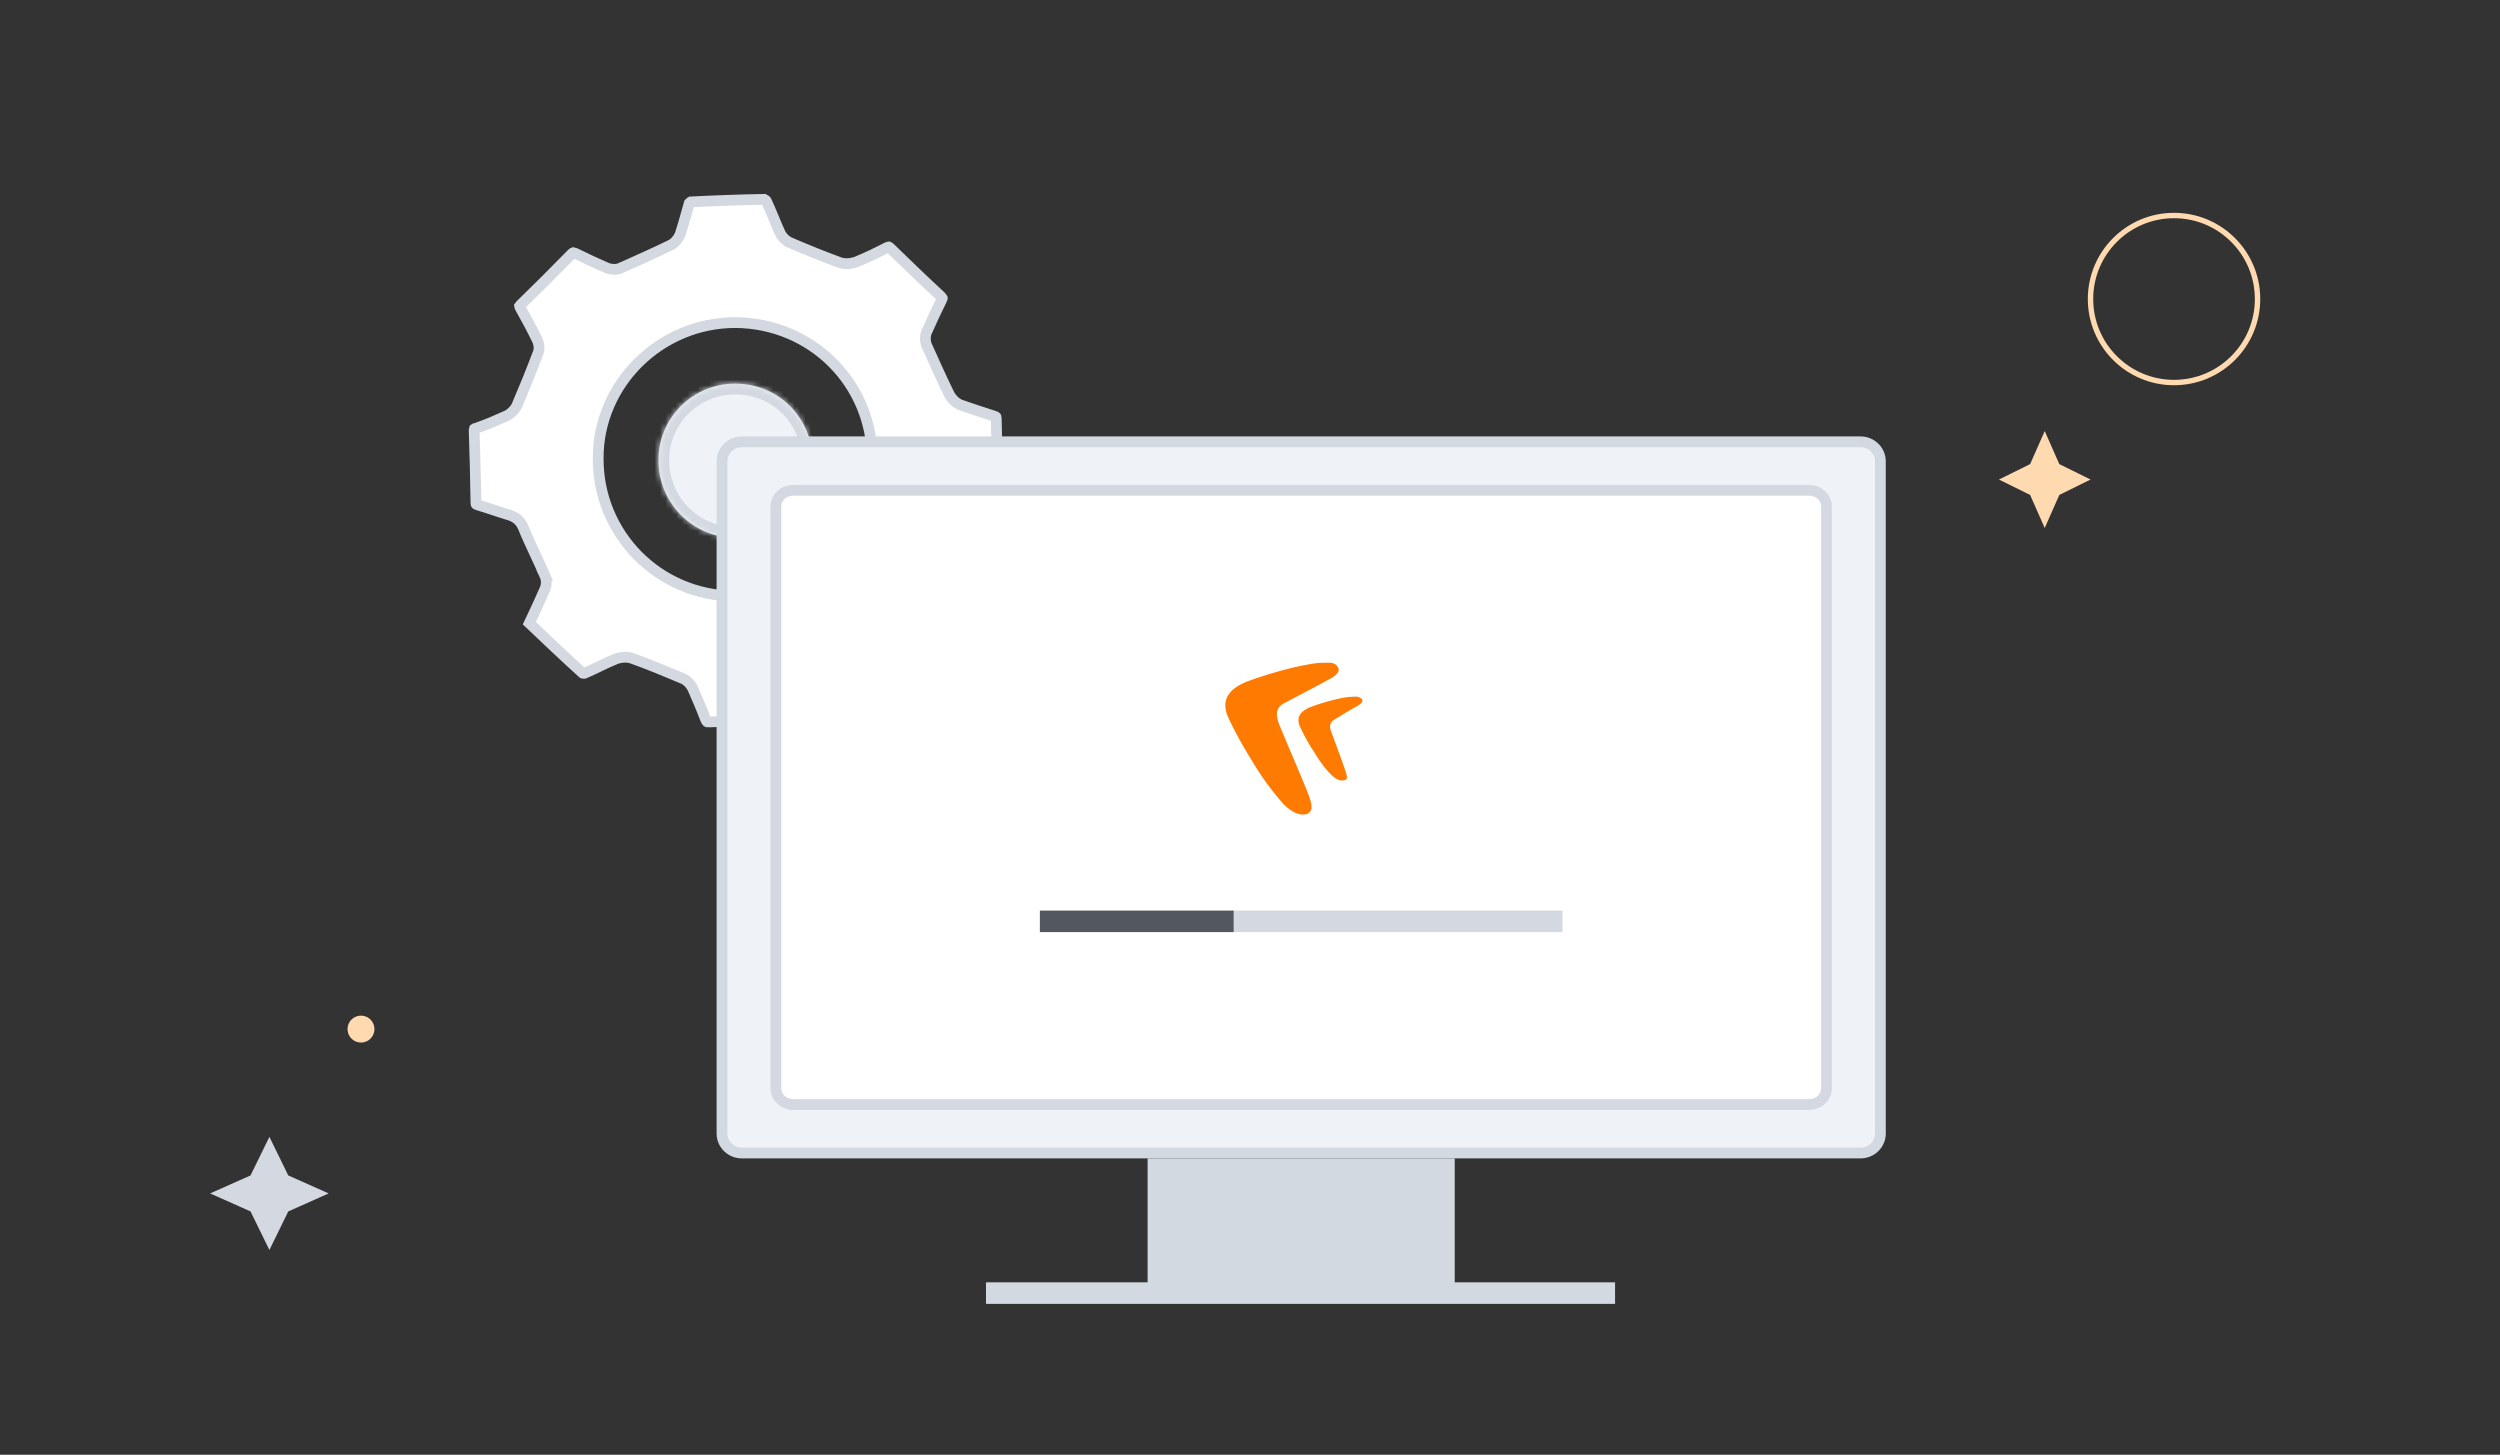 <svg width="464" height="270" viewBox="0 0 464 270" fill="none" xmlns="http://www.w3.org/2000/svg">
<rect x="0" y="0" width="464" height="270" fill="#333333" stroke="none"/>
<path d="M379.5 80L376.795 86.136L371 89L376.795 91.864L379.5 98L382.205 91.864L388 89L382.205 86.136L379.5 80Z" fill="#FFDAB1"/>
<path d="M50 211L46.5 218.159L39 221.5L46.5 224.841L50 232L53.5 224.841L61 221.5L53.5 218.159L50 211Z" fill="#D4D9E1"/>
<circle cx="403.5" cy="55.5" r="15.5" stroke="#FFDAB1"/>
<circle cx="67" cy="191" r="2" fill="#FFDAB1" stroke="#FFDAB1"/>
<mask id="path-6-inside-1_4390_18423" fill="white">
<path d="M136.515 71.21C144.513 71.21 150.817 77.597 150.817 85.614C150.682 93.496 144.242 99.883 136.379 99.816C128.515 99.748 122.143 93.293 122.211 85.343C122.211 77.529 128.651 71.142 136.515 71.21Z"/>
</mask>
<path d="M136.515 71.21C144.513 71.21 150.817 77.597 150.817 85.614C150.682 93.496 144.242 99.883 136.379 99.816C128.515 99.748 122.143 93.293 122.211 85.343C122.211 77.529 128.651 71.142 136.515 71.21Z" fill="#EFF2F7"/>
<path d="M136.515 71.21L136.497 73.21L136.506 73.21L136.515 73.21L136.515 71.21ZM150.817 85.614L152.817 85.649L152.817 85.632V85.614L150.817 85.614ZM136.379 99.816L136.362 101.815H136.362L136.379 99.816ZM122.211 85.343L124.211 85.36L124.211 85.351V85.343L122.211 85.343ZM136.515 71.21L136.515 73.21C143.392 73.21 148.817 78.684 148.817 85.614L150.817 85.614L152.817 85.614C152.817 76.509 145.635 69.21 136.515 69.21L136.515 71.21ZM150.817 85.614L148.818 85.58C148.701 92.387 143.14 97.874 136.396 97.816L136.379 99.816L136.362 101.815C145.345 101.893 152.663 94.606 152.817 85.649L150.817 85.614ZM136.379 99.816L136.396 97.816C129.64 97.757 124.152 92.208 124.211 85.36L122.211 85.343L120.211 85.326C120.134 94.377 127.391 101.738 136.362 101.815L136.379 99.816ZM122.211 85.343L124.211 85.343C124.211 78.644 129.741 73.152 136.497 73.21L136.515 71.21L136.532 69.21C127.561 69.133 120.211 76.413 120.211 85.343L122.211 85.343Z" fill="#D4D9E1" mask="url(#path-6-inside-1_4390_18423)"/>
<path d="M136.456 59.869C122.56 59.869 111.022 71.191 111.019 85.001C110.934 99.124 122.211 110.548 136.287 110.633C150.279 110.717 161.724 99.465 161.894 85.426V85.42C161.978 71.205 150.69 59.954 136.462 59.869H136.456ZM88.336 93.278L88.331 93.043C88.251 88.732 88.17 84.334 88.01 80.013L88.009 79.989L88.007 79.967L88.001 79.755C88.006 79.656 88.022 79.609 88.029 79.593C88.05 79.577 88.13 79.529 88.347 79.486L88.414 79.473L88.478 79.45C90.397 78.785 92.304 77.956 94.103 77.141L94.12 77.133L94.137 77.125C94.504 76.942 94.854 76.664 95.14 76.379C95.425 76.094 95.704 75.745 95.888 75.378L95.901 75.35L95.913 75.321C97.298 72.069 98.605 68.89 99.832 65.627C100.026 65.197 100.07 64.734 100.044 64.338C100.019 63.965 99.929 63.584 99.782 63.246L99.716 63.103C98.733 61.061 97.671 59.105 96.537 57.085C96.45 56.91 96.431 56.821 96.427 56.789C96.439 56.771 96.47 56.731 96.539 56.672L96.564 56.651L96.587 56.629C99.837 53.468 103.005 50.305 106.174 47.063C106.356 46.911 106.432 46.886 106.443 46.883C106.467 46.885 106.538 46.899 106.685 46.973C108.659 47.958 110.63 48.859 112.675 49.757L112.718 49.775L112.762 49.79C113.091 49.9 113.492 49.98 113.899 49.993C114.284 50.006 114.757 49.96 115.194 49.753L115.195 49.754C118.288 48.373 121.398 46.985 124.429 45.514C125.31 45.117 125.926 44.22 126.215 43.547L126.231 43.509L126.244 43.469C126.688 42.14 127.057 40.816 127.418 39.52C127.587 38.914 127.754 38.315 127.928 37.717C127.932 37.712 127.937 37.707 127.941 37.701C127.984 37.654 128.039 37.601 128.099 37.554C128.141 37.52 128.178 37.497 128.204 37.481C132.782 37.242 137.28 37.082 141.857 37.001C141.897 37.018 141.957 37.051 142.022 37.1C142.088 37.148 142.143 37.199 142.182 37.243C142.199 37.263 142.209 37.276 142.214 37.283L142.22 37.297L142.233 37.326C142.703 38.305 143.129 39.335 143.57 40.404C143.944 41.31 144.33 42.243 144.752 43.162C145.102 43.958 145.852 44.703 146.649 45.045V45.046C149.675 46.351 152.705 47.575 155.818 48.72V48.721C156.764 49.075 157.995 48.935 158.847 48.652L158.882 48.641L158.915 48.627C160.886 47.807 162.772 46.907 164.651 45.93C164.85 45.843 164.937 45.832 164.961 45.831C164.981 45.839 165.064 45.881 165.237 46.055L165.247 46.063C168.334 49.062 171.432 52.071 174.612 55.001C174.737 55.126 174.807 55.217 174.847 55.28C174.866 55.311 174.876 55.332 174.881 55.344C174.885 55.354 174.886 55.359 174.887 55.36C174.887 55.36 174.887 55.362 174.887 55.366C174.886 55.371 174.885 55.384 174.88 55.405C174.868 55.453 174.837 55.536 174.764 55.669L174.753 55.688L174.743 55.708C173.756 57.678 172.853 59.644 171.953 61.685L171.939 61.716C171.673 62.379 171.696 63.278 171.92 63.949L171.936 63.996L171.955 64.042C173.339 67.128 174.731 70.231 176.205 73.255L176.22 73.284L176.236 73.314C176.643 74.024 177.362 74.769 178.177 75.117L178.204 75.129L178.232 75.14C180.288 75.878 182.341 76.533 184.375 77.183L184.384 77.186L184.393 77.188C184.754 77.296 184.841 77.374 184.856 77.391C184.858 77.393 184.859 77.394 184.86 77.397C184.862 77.399 184.866 77.407 184.872 77.425C184.884 77.462 184.901 77.543 184.901 77.692V77.711C184.983 82.164 185.144 86.698 185.387 91.311C185.375 91.338 185.355 91.379 185.322 91.425C185.288 91.472 185.252 91.512 185.221 91.539C185.205 91.553 185.194 91.558 185.19 91.561C184.474 91.853 183.741 92.12 182.984 92.395C181.921 92.782 180.811 93.186 179.725 93.678C178.919 94.022 178.16 94.779 177.814 95.584L177.812 95.59C176.83 97.916 175.895 100.241 174.973 102.598L174.053 104.966C173.716 105.777 173.72 106.772 174.063 107.579V107.58C174.881 109.538 175.782 111.502 176.768 113.39C176.917 113.727 176.923 113.832 176.921 113.861C176.921 113.863 176.921 113.873 176.905 113.901C176.885 113.939 176.837 114.013 176.724 114.126C173.695 117.148 170.823 120.169 167.89 123.254L167.702 123.449C167.411 123.7 167.318 123.727 167.303 123.73C167.302 123.731 167.3 123.731 167.297 123.731C167.292 123.731 167.28 123.731 167.258 123.727C167.207 123.716 167.114 123.687 166.96 123.61C165.084 122.634 163.104 121.646 161.114 120.819L161.081 120.805L161.046 120.794L160.787 120.718C160.516 120.648 160.214 120.601 159.908 120.591C159.523 120.578 159.05 120.622 158.612 120.829C155.52 122.209 152.409 123.598 149.378 125.069L149.317 125.099L149.262 125.136C148.674 125.526 147.939 126.231 147.593 127.037L147.588 127.048L147.584 127.06C146.759 129.118 146.1 131.169 145.451 133.271C145.407 133.385 145.372 133.458 145.343 133.504C145.328 133.527 145.317 133.541 145.311 133.549L145.302 133.558H145.303L145.285 133.563C145.26 133.571 145.201 133.583 145.091 133.583H145.081L145.072 133.584C140.582 133.665 136.093 133.828 131.615 133.99H131.611L131.585 133.991L131.56 133.994C131.283 134.019 131.228 133.961 131.226 133.959C131.188 133.931 131.091 133.832 130.954 133.494C130.211 131.518 129.387 129.627 128.575 127.764L128.564 127.739L128.553 127.715L128.419 127.473C128.098 126.938 127.574 126.351 126.905 126.016L126.748 125.943L126.742 125.94C123.651 124.642 120.53 123.331 117.324 122.183L117.303 122.175L117.115 122.118C116.17 121.86 115.125 121.981 114.355 122.269L114.336 122.276C113.213 122.724 112.143 123.242 111.119 123.737C110.212 124.176 109.34 124.597 108.457 124.964L108.445 124.968C108.443 124.968 108.441 124.969 108.438 124.97C108.4 124.973 108.342 124.973 108.278 124.966C108.228 124.96 108.189 124.948 108.162 124.94C104.859 121.95 101.555 118.814 98.241 115.662C98.385 115.357 98.527 115.055 98.668 114.756C99.531 112.922 100.352 111.176 101.125 109.377C101.317 108.967 101.39 108.501 101.39 108.089C101.39 107.676 101.316 107.207 101.123 106.797H101.124C100.561 105.497 99.968 104.23 99.385 102.981C98.599 101.301 97.83 99.655 97.142 97.96V97.959L97.138 97.95C96.891 97.361 96.571 96.861 96.121 96.455C95.673 96.052 95.151 95.79 94.575 95.599L94.558 95.593L94.539 95.588L93.821 95.372C93.102 95.15 92.379 94.909 91.644 94.664C90.681 94.344 89.698 94.017 88.712 93.73C88.445 93.641 88.375 93.579 88.367 93.571C88.391 93.601 88.336 93.574 88.336 93.297V93.278Z" fill="white" stroke="#D4D9E1" stroke-width="2"/>
<mask id="mask0_4390_18423" style="mask-type:alpha" maskUnits="userSpaceOnUse" x="122" y="71" width="29" height="29">
<mask id="path-9-inside-2_4390_18423" fill="white">
<path d="M136.516 71.209C144.515 71.209 150.818 77.596 150.818 85.614C150.683 93.496 144.243 99.883 136.38 99.815C128.516 99.748 122.144 93.292 122.212 85.342C122.212 77.528 128.652 71.141 136.516 71.209Z"/>
</mask>
<path d="M136.516 71.209C144.515 71.209 150.818 77.596 150.818 85.614C150.683 93.496 144.243 99.883 136.38 99.815C128.516 99.748 122.144 93.292 122.212 85.342C122.212 77.528 128.652 71.141 136.516 71.209Z" fill="#F4F4F4"/>
<path d="M136.516 71.209L136.498 73.209L136.507 73.209L136.516 73.209L136.516 71.209ZM150.818 85.614L152.818 85.649L152.818 85.632V85.614H150.818ZM136.38 99.815L136.363 101.815H136.363L136.38 99.815ZM122.212 85.342L124.212 85.359L124.212 85.35L124.212 85.342L122.212 85.342ZM136.516 71.209L136.516 73.209C143.393 73.209 148.818 78.684 148.818 85.614H150.818H152.818C152.818 76.509 145.636 69.209 136.516 69.209L136.516 71.209ZM150.818 85.614L148.819 85.58C148.701 92.386 143.14 97.874 136.397 97.816L136.38 99.815L136.363 101.815C145.346 101.893 152.664 94.606 152.818 85.649L150.818 85.614ZM136.38 99.815L136.397 97.816C129.641 97.757 124.153 92.207 124.212 85.359L122.212 85.342L120.212 85.325C120.135 94.376 127.392 101.738 136.363 101.815L136.38 99.815ZM122.212 85.342L124.212 85.342C124.212 78.643 129.742 73.15 136.498 73.209L136.516 71.209L136.533 69.209C127.562 69.132 120.212 76.412 120.212 85.342L122.212 85.342Z" fill="#D4D9E1" mask="url(#path-9-inside-2_4390_18423)"/>
</mask>
<g mask="url(#mask0_4390_18423)">
</g>
<path d="M137.684 82H345.316C347.363 82 349 83.634 349 85.621V210.379C349 212.366 347.363 214 345.316 214H137.684C135.637 214 134 212.366 134 210.379V85.621C134 83.634 135.637 82 137.684 82Z" fill="#EFF2F7" stroke="#D3D9E0" stroke-width="2" stroke-miterlimit="10"/>
<path d="M147.252 91H335.748C337.602 91 339 92.4 339 94V202C339 203.6 337.602 205 335.748 205H147.252C145.398 205 144 203.6 144 202V94C144 92.4 145.398 91 147.252 91Z" fill="white" stroke="#D4D9E1" stroke-width="2" stroke-miterlimit="10"/>
<path d="M270 215H213V241H270V215Z" fill="#D3D9E0"/>
<path d="M183 240H299.757" stroke="#D3D9E0" stroke-width="4" stroke-miterlimit="10"/>
<path d="M245.734 123C244.68 123 243.53 123.18 242.572 123.36C239.889 123.81 235.001 125.16 231.647 126.42C228.581 127.591 226.281 129.571 228.006 133.261C229.635 136.772 231.36 139.562 232.797 141.902C234.905 145.413 237.205 148.113 238.259 149.283C239.601 150.633 240.943 151.263 241.997 151.173C242.189 151.173 242.284 151.173 242.476 151.083H242.572C242.668 151.083 242.764 150.993 242.859 150.903C243.53 150.453 243.53 149.733 243.243 148.653C242.955 147.303 239.122 138.662 237.589 134.881C237.11 133.711 236.247 131.641 238.259 130.561C239.889 129.661 245.83 126.6 246.884 125.97C248.034 125.34 248.801 124.62 248.322 123.81C248.034 123.36 247.651 123.09 246.98 123C246.693 123 246.213 123 245.734 123ZM249.855 143.522C249.663 142.802 247.938 138.122 247.172 136.052C246.884 135.421 246.501 134.251 247.555 133.621C248.417 133.081 251.388 131.281 251.963 131.011C252.538 130.651 253.017 130.291 252.826 129.841C252.826 129.751 252.73 129.661 252.634 129.661C252.347 129.391 252.155 129.391 251.963 129.301C251.772 129.301 251.58 129.301 251.292 129.301C250.717 129.301 249.951 129.391 249.376 129.481C247.938 129.751 245.159 130.471 243.338 131.191C241.614 131.821 240.368 132.991 241.326 134.971C242.189 136.862 243.147 138.482 244.009 139.742C245.159 141.722 246.405 143.162 247.076 143.792C247.938 144.693 248.897 145.053 249.567 144.783C249.567 144.783 249.567 144.783 249.663 144.783C249.663 144.783 249.759 144.783 249.759 144.693C250.047 144.603 250.047 144.153 249.855 143.522Z" fill="#FF7A00"/>
<rect x="193" y="169" width="36" height="4" fill="#535860"/>
<rect x="229" y="169" width="61" height="4" fill="#D4D9E1"/>
</svg>
